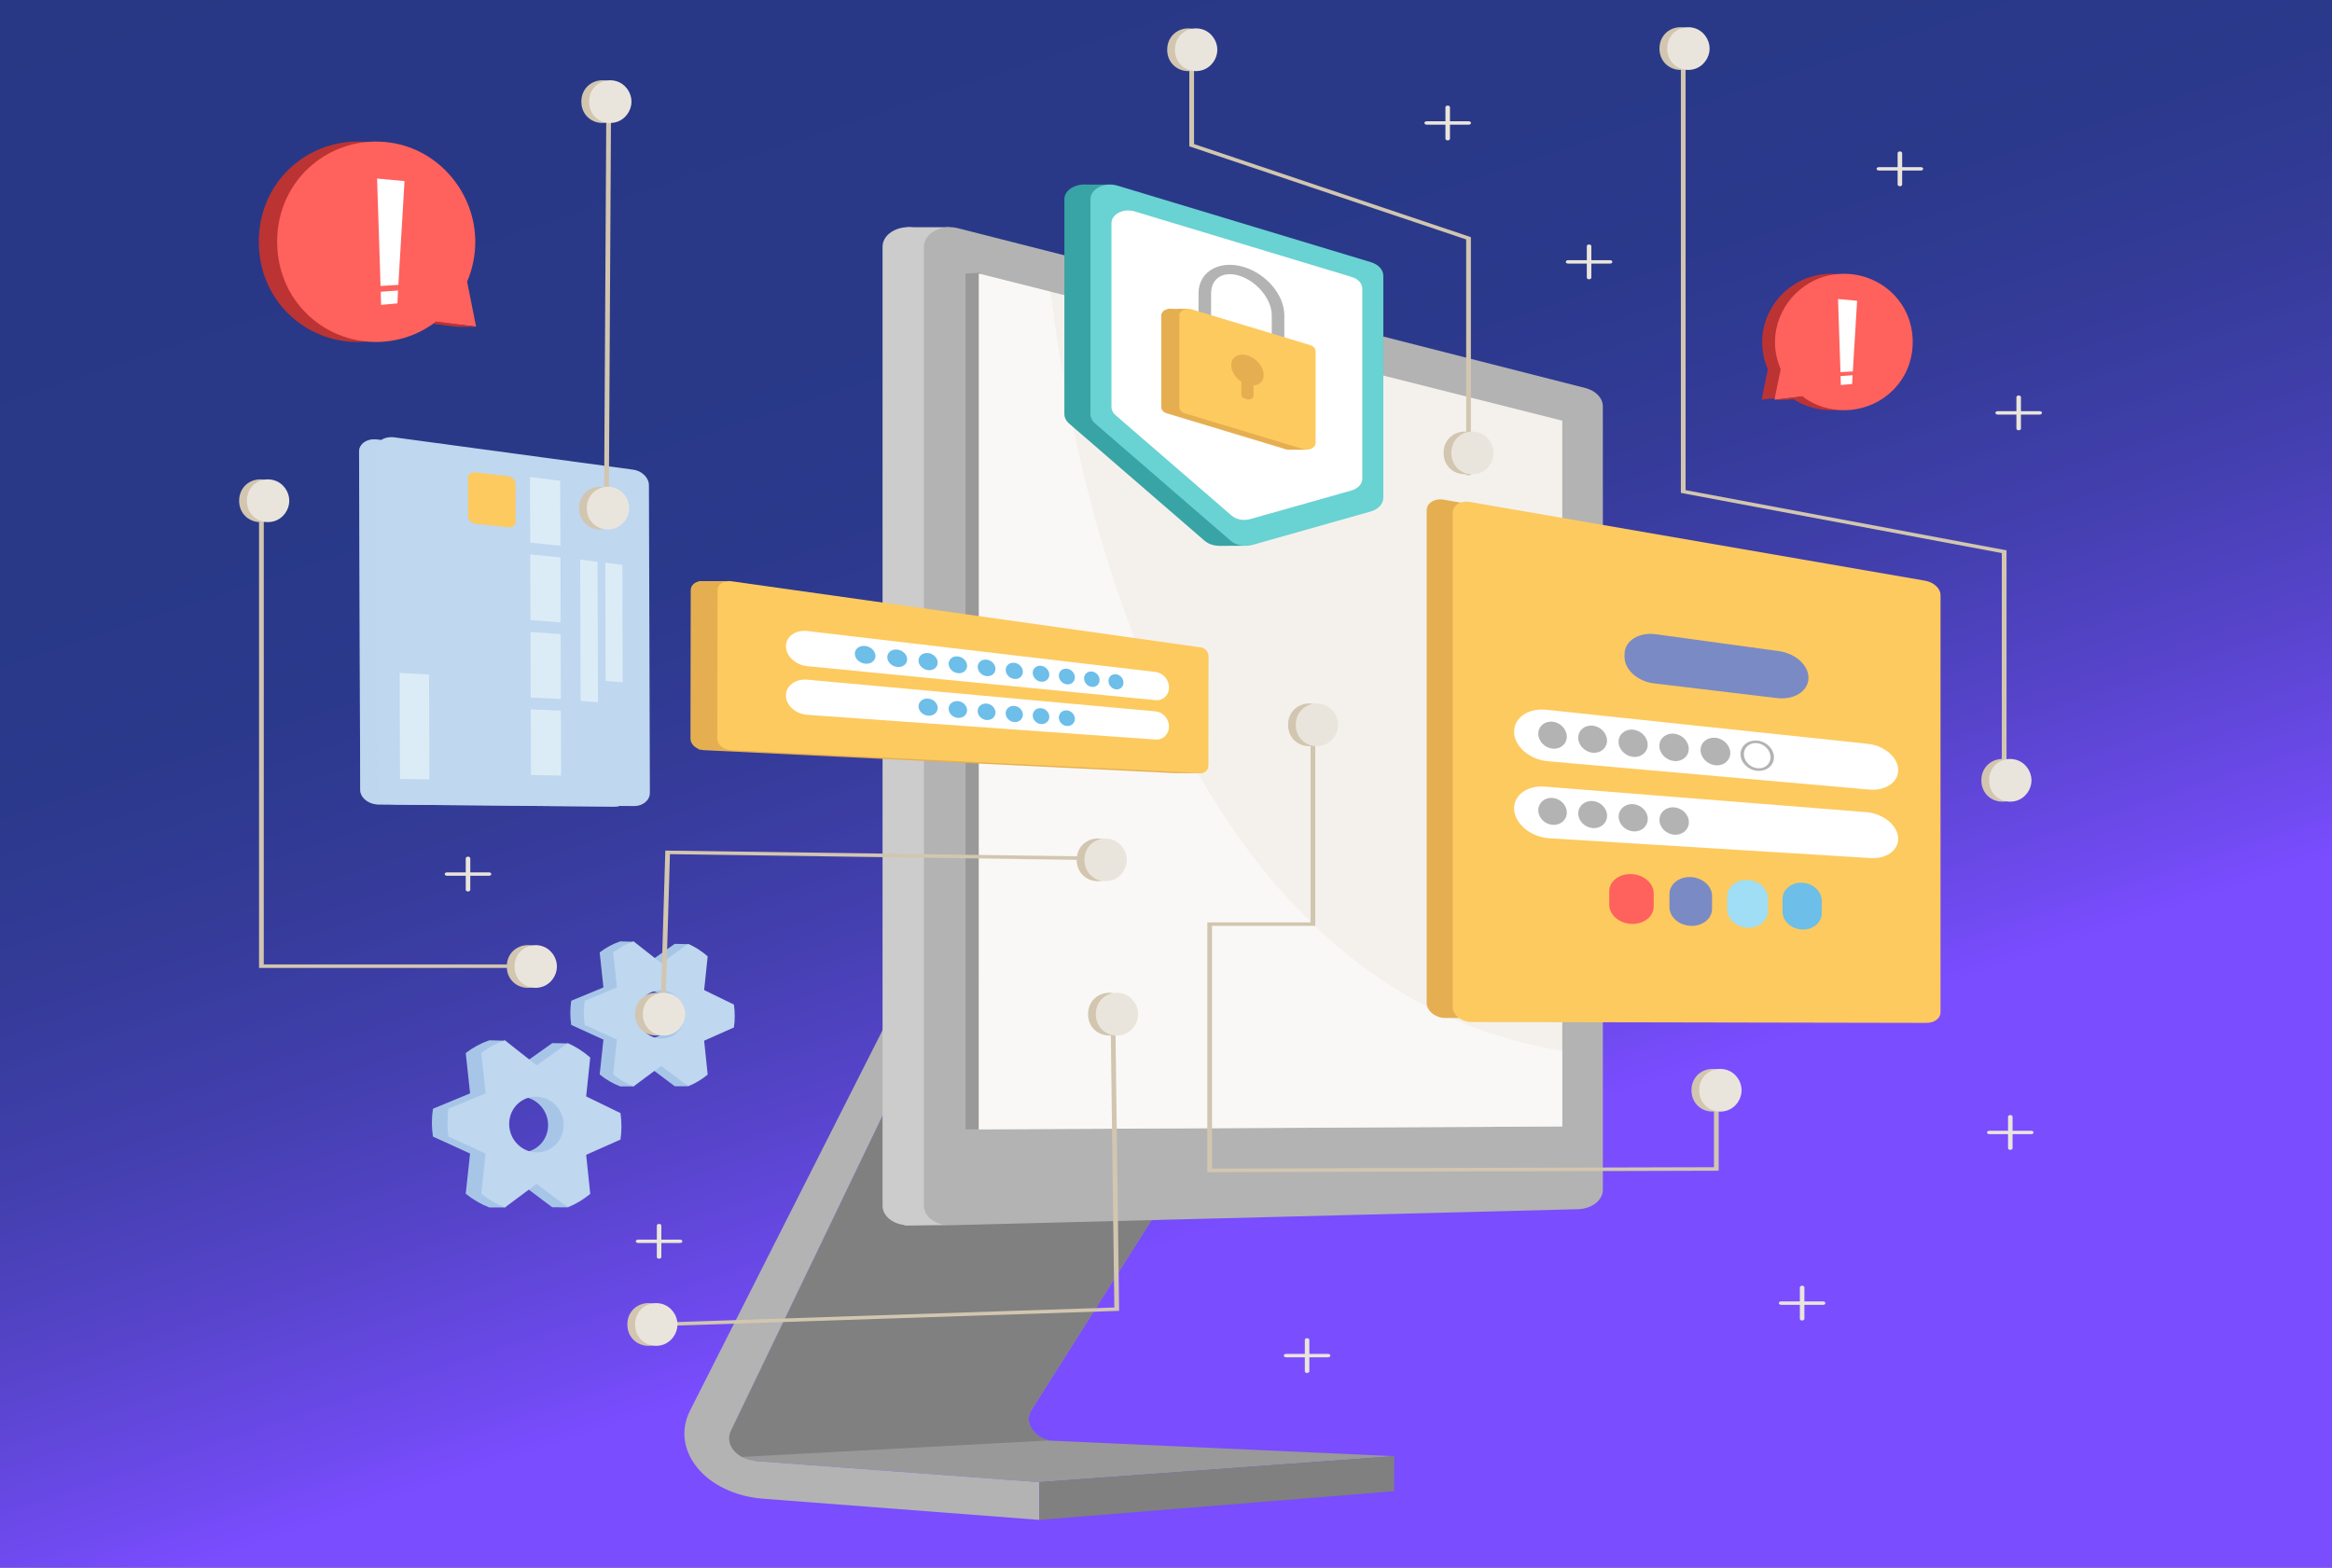 <?xml version="1.0" encoding="UTF-8"?>
<svg xmlns="http://www.w3.org/2000/svg" xmlns:xlink="http://www.w3.org/1999/xlink" viewBox="0 0 3633.78 2442.67">
  <rect x="0" y="0" width="3633.78" height="2442.67" fill="#333333" stroke="none"/>
  <defs>
    <style>
      .cls-1 {
        fill: #a7c6e7;
      }

      .cls-2 {
        fill: #fdca5f;
      }

      .cls-3 {
        fill: #69d2d2;
      }

      .cls-4 {
        fill: #f4f1ed;
      }

      .cls-5 {
        fill: #7a8ac5;
      }

      .cls-6, .cls-7 {
        fill: #bfd7ef;
      }

      .cls-8 {
        fill: #d2c6b0;
      }

      .cls-9, .cls-10 {
        fill: #fff;
      }

      .cls-11 {
        fill: #dcecf7;
      }

      .cls-10, .cls-7 {
        opacity: .5;
      }

      .cls-12 {
        fill: none;
      }

      .cls-13 {
        clip-path: url(#clippath-1);
      }

      .cls-14 {
        fill: #bc3333;
      }

      .cls-15 {
        isolation: isolate;
      }

      .cls-16 {
        fill: #eae5dc;
      }

      .cls-17 {
        fill: #6dbee9;
      }

      .cls-18 {
        fill: #e5af51;
      }

      .cls-19 {
        fill: #38a4a5;
      }

      .cls-20 {
        fill: #999;
      }

      .cls-7 {
        mix-blend-mode: multiply;
      }

      .cls-21 {
        fill: #ff615c;
      }

      .cls-22 {
        fill: #ccc;
      }

      .cls-23 {
        fill: #b3b3b3;
      }

      .cls-24 {
        fill: #9fdef4;
      }

      .cls-25 {
        fill: gray;
      }

      .cls-26 {
        fill: url(#linear-gradient);
      }

      .cls-27 {
        clip-path: url(#clippath);
      }
    </style>
    <clipPath id="clippath">
      <rect class="cls-12" y="0" width="3633.78" height="2442.67"/>
    </clipPath>
    <clipPath id="clippath-1">
      <rect class="cls-12" y="0" width="3633.78" height="2442.67"/>
    </clipPath>
    <linearGradient id="linear-gradient" x1="-29.88" y1="541.47" x2="-22.24" y2="541.47" gradientTransform="translate(-227624.15 89763.29) rotate(71.57) scale(453.7 -453.7)" gradientUnits="userSpaceOnUse">
      <stop offset="0" stop-color="#273784"/>
      <stop offset=".37" stop-color="#293988"/>
      <stop offset=".45" stop-color="#2b398c"/>
      <stop offset=".53" stop-color="#343b98"/>
      <stop offset=".61" stop-color="#423fad"/>
      <stop offset=".69" stop-color="#5644ca"/>
      <stop offset=".77" stop-color="#6f4aef"/>
      <stop offset=".8" stop-color="#7a4dff"/>
      <stop offset="1" stop-color="#7a4dff"/>
    </linearGradient>
  </defs>
  <g class="cls-15">
    <g id="Layer_2" data-name="Layer 2">
      <g id="Layer_6" data-name="Layer 6">
        <g id="Artwork_2" data-name="Artwork 2">
          <g class="cls-27">
            <g class="cls-13">
              <polygon class="cls-26" points="3270.66 -439.01 5452.29 2198.57 363.12 2881.68 -1818.52 244.09 3270.66 -439.01"/>
            </g>
          </g>
        </g>
        <g>
          <g>
            <path class="cls-6" d="M590.27,1253.59l367.2,3.43c13.27.12,23.94-9.02,23.9-20.42l-1.45-476.67c-.03-11.41-10.77-22.14-24.05-23.98l-367.5-50.94c-15.92-2.21-28.88,6.21-28.84,18.82l1.77,526.68c.04,12.6,13.06,22.93,28.97,23.08Z"/>
            <path class="cls-7" d="M590.27,1253.59l367.2,3.43c13.27.12,23.94-9.02,23.9-20.42l-1.45-476.67c-.03-11.41-10.77-22.14-24.05-23.98l-367.5-50.94c-15.92-2.21-28.88,6.21-28.84,18.82l1.77,526.68c.04,12.6,13.06,22.93,28.97,23.08Z"/>
            <path class="cls-6" d="M616.91,1253.53l371.56,2.49c13.43.09,24.22-9.13,24.19-20.6l-1.47-479.47c-.04-11.48-10.89-22.25-24.33-24.07l-371.87-50.33c-16.12-2.18-29.23,6.32-29.19,19l1.79,529.83c.04,12.67,13.22,23.03,29.32,23.14Z"/>
            <polygon class="cls-11" points="873.19 850.4 872.87 749.2 825.88 743.2 826.2 845.54 873.19 850.4"/>
            <polygon class="cls-11" points="669.13 1214.45 668.59 1051.05 622.74 1048.63 623.3 1213.73 669.13 1214.45"/>
            <polygon class="cls-11" points="931.79 1094.2 931.1 875.34 904.05 871.89 904.74 1092.19 931.79 1094.2"/>
            <polygon class="cls-11" points="970.27 1063.25 969.71 880.26 943.16 876.87 943.73 1061.05 970.27 1063.25"/>
            <polygon class="cls-11" points="873.57 969.78 873.25 868.6 826.26 863.95 826.59 966.27 873.57 969.78"/>
            <polygon class="cls-11" points="873.95 1089.15 873.63 987.98 826.65 984.67 826.98 1086.97 873.95 1089.15"/>
            <polygon class="cls-11" points="874.32 1208.49 874 1107.34 827.04 1105.36 827.36 1207.65 874.32 1208.49"/>
            <path class="cls-2" d="M803.25,753.26l.19,59.95c.02,5.36-5.28,9.14-11.85,8.43l-49.95-5.41c-6.71-.73-12.17-5.72-12.19-11.16l-.2-60.76c-.02-5.44,5.42-9.18,12.12-8.35l49.95,6.13c6.57.81,11.9,5.81,11.92,11.17Z"/>
          </g>
          <g>
            <g>
              <path class="cls-1" d="M888.69,1578.23c0,6.39.49,12.68,1.43,18.83l21.22,9.68,28.96,13.24-3.4,31.44-2.47,22.85c9.57,7.77,20.3,14.08,31.85,18.57l20.97.04,27.58-27.73,18.92,14.23,17.61,13.25,21.04.02-6.98-6.86c5.75-3.3,11.19-7.08,16.25-11.3l-2.32-22.18-3.2-30.59,27.01-12.01,19.39-8.6c.84-5.83,1.29-11.79,1.29-17.87s-.45-12.06-1.29-17.92l-19.39-9.42-27.01-13.16,3.2-30.45,2.32-22.08c-5.45-4.78-6.63-9.08-12.88-12.82l3.36-6.2-20.8-.42-17.61,12.49-24.55,17.42-19.43-15.28-2.38-17.93-21.12-.55c-11.55,3.99-22.28,9.85-31.85,17.21l2.47,22.96,3.4,31.59-28.96,12-21.22,8.77c-.93,6.12-1.43,12.38-1.43,18.77ZM1045.75,1581.59c0,20.62-16.29,37.12-36.54,36.85-20.43-.27-37.12-17.48-37.12-38.42s16.69-37.44,37.12-36.84c20.25.59,36.54,17.79,36.54,38.41Z"/>
              <path class="cls-6" d="M909.73,1578.23c0-6.39.49-12.65,1.43-18.77l21.22-8.77,28.96-12-3.4-31.59-2.47-22.96c9.57-7.36,20.3-13.21,31.85-17.21l18.12,14.25,24.81,19.51,24.55-17.42,17.61-12.49c11.09,4.91,21.29,11.52,30.32,19.44l-2.32,22.08-3.2,30.45,27.01,13.16,19.39,9.42c.84,5.86,1.29,11.85,1.29,17.92s-.45,12.04-1.29,17.87l-19.39,8.6-27.01,12.01,3.2,30.59,2.32,22.18c-9.02,7.53-19.23,13.7-30.32,18.14l-17.61-13.25-24.55-18.47-24.81,18.45-18.12,13.47c-11.55-4.49-22.28-10.8-31.85-18.57l2.47-22.85,3.4-31.44-28.96-13.24-21.22-9.68c-.93-6.16-1.43-12.45-1.43-18.83ZM993.13,1580.01c0,20.95,16.69,38.15,37.12,38.42,20.25.27,36.54-16.23,36.54-36.85s-16.29-37.82-36.54-38.41c-20.43-.6-37.12,15.89-37.12,36.84Z"/>
            </g>
            <g>
              <path class="cls-1" d="M672.98,1749.36c0,7.36.57,14.62,1.64,21.71l24.47,11.16,33.39,15.27-3.92,36.26-2.85,26.35c11.03,8.95,23.41,16.23,36.73,21.41l24.18.05,31.8-31.98,21.82,16.41,20.3,15.27,24.26.02-8.04-7.91c6.63-3.81,12.91-8.16,18.74-13.03l-2.68-25.57-3.69-35.27,31.14-13.85,22.36-9.91c.97-6.72,1.49-13.6,1.49-20.6s-.51-13.9-1.49-20.66l-22.36-10.87-31.14-15.18,3.69-35.11,2.68-25.46c-6.29-5.51-7.64-10.47-14.85-14.78l3.87-7.15-23.98-.48-20.3,14.41-28.3,20.08-22.4-17.61-2.74-20.67-24.35-.63c-13.32,4.61-25.69,11.36-36.73,19.84l2.85,26.47,3.92,36.42-33.39,13.84-24.47,10.11c-1.08,7.05-1.64,14.28-1.64,21.64ZM854.07,1753.22c0,23.78-18.78,42.8-42.14,42.49-23.55-.31-42.8-20.15-42.8-44.3s19.25-43.17,42.8-42.48c23.35.69,42.14,20.51,42.14,44.29Z"/>
              <path class="cls-6" d="M697.24,1749.36c0-7.36.57-14.59,1.64-21.64l24.47-10.11,33.39-13.84-3.92-36.42-2.85-26.47c11.03-8.48,23.41-15.23,36.73-19.84l20.89,16.43,28.6,22.49,28.3-20.08,20.3-14.41c12.79,5.67,24.55,13.29,34.96,22.42l-2.68,25.46-3.69,35.11,31.14,15.18,22.36,10.87c.97,6.76,1.49,13.66,1.49,20.66s-.51,13.88-1.49,20.6l-22.36,9.91-31.14,13.85,3.69,35.27,2.68,25.57c-10.41,8.68-22.17,15.8-34.96,20.92l-20.3-15.27-28.3-21.29-28.6,21.27-20.89,15.54c-13.32-5.17-25.69-12.45-36.73-21.41l2.85-26.35,3.92-36.26-33.39-15.27-24.47-11.16c-1.08-7.1-1.64-14.35-1.64-21.71ZM793.4,1751.41c0,24.15,19.25,43.99,42.8,44.3,23.35.31,42.14-18.71,42.14-42.49s-18.78-43.6-42.14-44.29c-23.56-.69-42.8,18.32-42.8,42.48Z"/>
            </g>
          </g>
          <g>
            <g>
              <path class="cls-20" d="M1118.24,2272.26l501.35,37.33,47.12-3.45,391.83-28.67,114.02-8.35-538.03-24.32-2.05-.09.26-.42c-22.92-6.94-35.75-26.58-26.84-45.08l290.83-459.9,1.04-1.64-68.77-20.04-380.07-110.86-8.4-2.24-4.72,9.8-317.59,657.95Z"/>
              <path class="cls-25" d="M1118.24,2272.26l429.47-23.02,84.78-4.55.26-.42c-22.92-6.94-35.75-26.58-26.84-45.08l290.83-459.9-68.6-20.3-379.19-112.23-13.11,7.56-317.59,657.95Z"/>
              <path class="cls-23" d="M1440.2,1603.73v-126.81l-364.85,720.88c-31.71,62.65,24.6,130.75,113.76,137.58l430.49,32.98v-58.77l-440.49-32.79c-30.91-2.3-50.67-25.71-40.16-47.55l301.24-625.52Z"/>
              <polygon class="cls-25" points="1619.6 2309.59 1619.6 2368.36 2172.17 2323.69 2172.57 2269.11 1619.6 2309.59"/>
            </g>
            <g>
              <path class="cls-22" d="M2394.34,1884.24l-977.65,24.99c-22.67.58-41.47-13.14-41.47-30.27V384.29c0-20.72,26.93-35.32,52.93-28.7l977.65,249.04c16.31,4.15,27.29,15.7,27.29,28.7v1220.63c0,16.33-17.14,29.72-38.75,30.27Z"/>
              <polygon class="cls-22" points="1479.89 354.06 1413.14 354.06 1409.52 1909.59 1475.49 1909.01 1479.89 354.06"/>
              <path class="cls-23" d="M2458.85,1884.24l-977.65,24.99c-22.67.58-41.47-13.14-41.47-30.27V384.29c0-20.72,26.93-35.32,52.93-28.7l977.65,249.04c16.31,4.15,27.29,15.7,27.29,28.7v1220.63c0,16.33-17.14,29.72-38.75,30.27Z"/>
              <polygon class="cls-20" points="1524.85 1759.79 1504.48 1759.87 1504.48 426.37 1527.46 424.9 1524.85 1759.79"/>
              <polygon class="cls-4" points="1525.33 426.38 1525.33 1759.87 2434.37 1755.31 2434.37 655.53 1637.21 454.58 1525.33 426.38"/>
              <path class="cls-10" d="M1525.33,426.38v1333.5l909.04-4.56v-117.78c-630.17-101.96-770.65-954.08-797.16-1182.95l-111.88-28.2Z"/>
            </g>
          </g>
          <g>
            <path class="cls-14" d="M713.23,508.91l-13.98-70.03c8.18-19.03,12.73-40.07,12.73-62.14,0-74.59-54.79-143.12-132.13-154.51-90.7-13.36-176.61,54.81-176.61,154.51s85.91,167.87,176.61,154.51c27-3.98,51.07-14.78,70.88-29.96l62.5,7.61Z"/>
            <g>
              <path class="cls-21" d="M741.84,508.91l-13.98-70.03c8.18-19.03,12.73-40.07,12.73-62.14,0-74.59-54.79-143.12-132.13-154.51-90.7-13.36-176.61,54.81-176.61,154.51s85.91,167.87,176.61,154.51c27-3.98,51.07-14.78,70.88-29.96l62.5,7.61Z"/>
              <g>
                <polygon class="cls-9" points="620.74 443.89 593 445.68 587.57 278.23 630.34 282.17 620.74 443.89"/>
                <polygon class="cls-9" points="619.25 472.73 593.85 475.08 593.29 454.63 620.22 452.66 619.25 472.73"/>
              </g>
            </g>
            <polygon class="cls-14" points="742.59 509.33 713.98 509.33 675.19 504.51 679.02 500.99 742.59 509.33"/>
          </g>
          <g>
            <path class="cls-14" d="M2744.95,622.86l9.72-47.65c-5.68-12.95-8.85-27.27-8.85-42.29,0-50.76,38.09-97.4,91.85-105.15,63.05-9.09,122.77,37.3,122.77,105.15s-59.72,114.24-122.77,105.15c-18.77-2.71-35.5-10.06-49.27-20.39l-43.45,5.18Z"/>
            <path class="cls-21" d="M2764.97,622.86l9.72-47.65c-5.68-12.95-8.85-27.27-8.85-42.29,0-50.76,38.09-97.4,91.85-105.15,63.05-9.09,122.77,37.3,122.77,105.15s-59.72,114.24-122.77,105.15c-18.77-2.71-35.5-10.06-49.27-20.39l-43.45,5.18Z"/>
            <g>
              <polygon class="cls-9" points="2887.13 578.73 2867.84 579.95 2864.07 466 2893.8 468.68 2887.13 578.73"/>
              <polygon class="cls-9" points="2886.09 598.36 2868.44 599.95 2868.04 586.04 2886.76 584.7 2886.09 598.36"/>
            </g>
            <polygon class="cls-14" points="2764.45 623.15 2784.34 623.15 2811.31 619.87 2808.64 617.48 2764.45 623.15"/>
          </g>
          <g>
            <path class="cls-19" d="M1665.98,660.06l211.04,182.59c8.41,7.27,22,9.85,34.03,6.45l184.06-52.05c11.91-3.37,19.79-11.89,19.79-21.41v-345.82c0-9.33-7.58-17.73-19.16-21.23l-395.09-119.33c-20.14-6.08-42.12,4.99-42.12,21.23v334.61c0,5.5,2.64,10.81,7.45,14.97Z"/>
            <polygon class="cls-19" points="1728.63 287.59 1687.41 287.59 1675.63 652.46 1900.68 850.6 1939.11 850.44 1699.36 654.2 1728.63 287.59"/>
            <path class="cls-3" d="M1706.62,660.06l211.04,182.59c8.41,7.27,22,9.85,34.03,6.45l184.06-52.05c11.91-3.37,19.79-11.89,19.79-21.41v-345.82c0-9.33-7.58-17.73-19.16-21.23l-395.1-119.33c-20.14-6.08-42.12,4.99-42.12,21.23v334.61c0,5.5,2.64,10.81,7.45,14.97Z"/>
            <path class="cls-9" d="M1738.3,647l180.75,156.38c7.2,6.23,18.84,8.44,29.14,5.52l157.64-44.58c10.2-2.89,16.95-10.19,16.95-18.34v-296.19c0-7.99-6.49-15.19-16.41-18.18l-338.39-102.2c-17.25-5.21-36.07,4.28-36.07,18.18v286.58c0,4.71,2.27,9.26,6.38,12.82Z"/>
            <g>
              <polygon class="cls-18" points="1851.04 481.11 1819.76 481.39 1832.18 636.39 2006.57 700.76 2036.73 700.76 1851.04 481.11"/>
              <path class="cls-18" d="M1818.14,644.07l184.74,55.8c9.07,2.74,18.97-2.25,18.97-9.56v-143.02c0-4.2-3.41-7.98-8.63-9.56l-184.74-55.8c-9.07-2.74-18.97,2.25-18.97,9.56v143.02c0,4.2,3.41,7.98,8.63,9.56Z"/>
              <path class="cls-23" d="M2001.26,593.34l-133.67-40.37v-96.11c0-17.03,8.49-31.07,23.3-38.53,13.25-6.68,30.02-7.5,47.21-2.31,35.42,10.7,63.17,43.77,63.17,75.3v102.03ZM1887.17,543.09l94.51,28.54v-80.33c0-25.13-23.32-53.4-50.92-61.73-11.12-3.36-21.12-3.06-28.92.87-9.32,4.7-14.66,14.32-14.66,26.4v86.24Z"/>
              <path class="cls-2" d="M1846.32,644.07l184.74,55.8c9.07,2.74,18.97-2.25,18.97-9.56v-143.02c0-4.2-3.41-7.98-8.63-9.56l-184.74-55.8c-9.07-2.74-18.97,2.25-18.97,9.56v143.02c0,4.2,3.41,7.98,8.63,9.56Z"/>
              <path class="cls-18" d="M1918.51,569c0-12.59,11.35-19.37,25.35-15.14,14,4.23,25.35,17.86,25.35,30.45,0,9.56-6.56,15.76-15.85,16.34v16.21c0,3.95-5.34,6.64-10.24,5.16l-4.12-1.24c-2.81-.85-4.66-2.89-4.66-5.16v-20.71c-9.29-6.19-15.85-16.34-15.85-25.91Z"/>
            </g>
          </g>
          <g>
            <path class="cls-18" d="M1075.91,1150.92l.4-231.22c.01-6.89,5.21-12.08,12.62-13.71v-.46h3.23c1.22-.09,2.47-.1,3.76,0h35.07l.14,4.89,698.64,98.46c6.46.91,11.66,7.23,11.65,14.13l32.72,181.63c-33.89,0-38.16.38-44.62.06l-732.26-35.73c-1.81-.09-3.57-.38-5.25-.8h-3.07v-.95c-7.65-2.96-13.03-9.26-13.02-16.29Z"/>
            <path class="cls-2" d="M1871.29,1204.69l-732.26-35.73c-11.76-.57-21.36-8.66-21.34-18.05l.4-231.22c.02-9.39,9.63-15.65,21.39-13.99l732.06,103.17c6.46.91,11.66,7.23,11.65,14.13l-.21,169.77c0,6.89-5.22,12.23-11.68,11.91Z"/>
            <g>
              <path class="cls-9" d="M1258.06,1038.08l542.54,52.94c11.65,1.14,21-7.69,21-19.7h0c0-12.01-9.35-22.84-21-24.21l-542.54-63.79c-18.33-2.16-33.37,8.48-33.37,23.79h0c0,15.3,15.04,29.18,33.37,30.97Z"/>
              <g>
                <path class="cls-17" d="M1750.64,1063.69c0-6.47-5.19-12.3-11.63-13.03-6.47-.73-11.75,3.97-11.75,10.51s5.28,12.38,11.75,13.04c6.44.66,11.63-4.05,11.63-10.52Z"/>
                <path class="cls-17" d="M1713.4,1059.68c0-6.58-5.37-12.51-12.02-13.26-6.69-.75-12.15,4.02-12.15,10.67s5.45,12.59,12.15,13.28c6.65.68,12.02-4.1,12.02-10.68Z"/>
                <path class="cls-17" d="M1674.9,1055.54c0-6.69-5.55-12.74-12.43-13.51-6.92-.78-12.56,4.06-12.56,10.82s5.64,12.82,12.56,13.53c6.88.7,12.43-4.15,12.43-10.84Z"/>
                <path class="cls-17" d="M1635.07,1051.26c0-6.8-5.74-12.97-12.86-13.77-7.16-.81-13,4.11-13,10.99s5.84,13.05,13,13.78c7.12.73,12.86-4.2,12.86-11Z"/>
                <path class="cls-17" d="M1593.86,1046.82c0-6.92-5.94-13.2-13.31-14.03-7.42-.84-13.46,4.16-13.46,11.15s6.05,13.29,13.46,14.05c7.37.75,13.31-4.25,13.31-11.17Z"/>
                <path class="cls-17" d="M1551.18,1042.23c0-7.04-6.16-13.45-13.79-14.31-7.68-.87-13.95,4.2-13.95,11.33s6.27,13.54,13.95,14.33c7.64.78,13.79-4.3,13.79-11.34Z"/>
                <path class="cls-17" d="M1506.97,1037.47c0-7.17-6.38-13.71-14.3-14.6-7.97-.9-14.46,4.25-14.46,11.5s6.5,13.8,14.46,14.62c7.92.81,14.3-4.35,14.3-11.52Z"/>
                <path class="cls-17" d="M1461.12,1032.54c0-7.3-6.62-13.97-14.83-14.9-8.27-.93-15.01,4.3-15.01,11.69s6.74,14.07,15.01,14.92c8.21.84,14.83-4.4,14.83-11.71Z"/>
                <path class="cls-17" d="M1413.55,1027.42c0-7.44-6.87-14.25-15.39-15.21-8.58-.97-15.58,4.35-15.58,11.88s7,14.35,15.58,15.23c8.53.87,15.39-4.46,15.39-11.9Z"/>
                <path class="cls-17" d="M1364.16,1022.11c0-7.58-7.14-14.54-15.99-15.53-8.91-1.01-16.19,4.4-16.19,12.07s7.27,14.64,16.19,15.56c8.86.91,15.99-4.51,15.99-12.09Z"/>
              </g>
              <path class="cls-9" d="M1257.93,1113.86l542.59,38.54c11.65.83,21.01-8.24,21.03-20.25h0c.02-12.01-9.32-22.59-20.97-23.65l-542.56-49.38c-18.33-1.67-33.39,9.37-33.42,24.67h0c-.03,15.3,15,28.78,33.33,30.08Z"/>
              <g>
                <path class="cls-17" d="M1674.9,1120.13c0-6.69-5.55-12.58-12.43-13.17-6.92-.59-12.56,4.41-12.56,11.17s5.64,12.66,12.56,13.18c6.88.51,12.43-4.5,12.43-11.18Z"/>
                <path class="cls-17" d="M1635.07,1116.95c0-6.8-5.74-12.81-12.86-13.41-7.16-.61-13,4.47-13,11.35s5.84,12.89,13,13.42c7.12.53,12.86-4.56,12.86-11.36Z"/>
                <path class="cls-17" d="M1593.86,1113.66c0-6.92-5.94-13.04-13.31-13.66-7.42-.63-13.46,4.53-13.46,11.53s6.05,13.12,13.46,13.68c7.37.55,13.31-4.62,13.31-11.54Z"/>
                <path class="cls-17" d="M1551.18,1110.26c0-7.04-6.16-13.28-13.79-13.93-7.68-.65-13.95,4.59-13.95,11.71s6.27,13.37,13.95,13.94c7.64.57,13.79-4.68,13.79-11.73Z"/>
                <path class="cls-17" d="M1506.97,1106.73c0-7.17-6.38-13.53-14.3-14.2-7.97-.68-14.46,4.65-14.46,11.91s6.5,13.62,14.46,14.21c7.92.59,14.3-4.75,14.3-11.92Z"/>
                <path class="cls-17" d="M1461.12,1103.08c0-7.3-6.62-13.79-14.83-14.49-8.27-.7-15.01,4.72-15.01,12.11s6.74,13.88,15.01,14.5c8.21.61,14.83-4.82,14.83-12.12Z"/>
              </g>
            </g>
          </g>
          <polygon class="cls-8" points="1036.64 1576.24 1029.27 1576.11 1036.73 1325.42 1700.77 1334.66 1700.64 1340.17 1043.93 1331.03 1036.64 1576.24"/>
          <g>
            <polygon class="cls-8" points="3126.63 1213.23 3119.25 1213.23 3119.25 861.86 2619.16 768.06 2619.16 73.49 2626.54 73.49 2626.54 763.77 3126.63 857.56 3126.63 1213.23"/>
            <g>
              <path class="cls-8" d="M2651.89,75.66c0,13.79-9.25,27.67-23.83,31.93-19.89,5.81-42.25-7.48-42.25-31.93s22.36-37.74,42.25-31.93c14.58,4.26,23.83,18.14,23.83,31.93Z"/>
              <path class="cls-16" d="M2663.96,75.66c0,13.79-9.25,27.67-23.83,31.93-19.89,5.81-42.25-7.48-42.25-31.93s22.36-37.74,42.25-31.93c14.58,4.26,23.83,18.14,23.83,31.93Z"/>
            </g>
            <g>
              <path class="cls-8" d="M3153.47,1215.95c0,13.79-9.25,27.67-23.83,31.93-19.89,5.81-42.25-7.48-42.25-31.93s22.36-37.74,42.25-31.93c14.58,4.26,23.83,18.14,23.83,31.93Z"/>
              <path class="cls-16" d="M3165.54,1215.95c0,13.79-9.25,27.67-23.83,31.93-19.89,5.81-42.25-7.48-42.25-31.93s22.36-37.74,42.25-31.93c14.58,4.26,23.83,18.14,23.83,31.93Z"/>
            </g>
          </g>
          <g>
            <polygon class="cls-8" points="824.43 1508.31 403.65 1508.31 403.65 784.02 411.02 784.02 411.02 1502.8 824.43 1502.8 824.43 1508.31"/>
            <g>
              <path class="cls-8" d="M438.69,780.28c0,13.79-9.25,27.67-23.83,31.93-19.89,5.81-42.25-7.48-42.25-31.93s22.36-37.74,42.25-31.93c14.58,4.26,23.83,18.14,23.83,31.93Z"/>
              <path class="cls-16" d="M450.77,780.28c0,13.79-9.25,27.67-23.83,31.93-19.89,5.81-42.25-7.48-42.25-31.93s22.36-37.74,42.25-31.93c14.58,4.26,23.83,18.14,23.83,31.93Z"/>
            </g>
            <g>
              <path class="cls-8" d="M855.74,1506.02c0,13.79-9.25,27.67-23.83,31.93-19.89,5.81-42.25-7.48-42.25-31.93s22.36-37.74,42.25-31.93c14.58,4.26,23.83,18.14,23.83,31.93Z"/>
              <path class="cls-16" d="M867.82,1506.02c0,13.79-9.25,27.67-23.83,31.93-19.89,5.81-42.25-7.48-42.25-31.93s22.36-37.74,42.25-31.93c14.58,4.26,23.83,18.14,23.83,31.93Z"/>
            </g>
          </g>
          <g>
            <polygon class="cls-8" points="948.62 789.6 941.25 789.57 944.8 167.16 952.17 167.19 948.62 789.6"/>
            <g>
              <path class="cls-8" d="M971.94,158.35c0,13.79-9.25,27.67-23.83,31.93-19.89,5.81-42.25-7.48-42.25-31.93s22.36-37.74,42.25-31.93c14.58,4.26,23.83,18.14,23.83,31.93Z"/>
              <path class="cls-16" d="M984.01,158.35c0,13.79-9.25,27.67-23.83,31.93-19.89,5.81-42.25-7.48-42.25-31.93s22.36-37.74,42.25-31.93c14.58,4.26,23.83,18.14,23.83,31.93Z"/>
            </g>
            <g>
              <path class="cls-8" d="M968.39,791.81c0,13.79-9.25,27.67-23.83,31.93-19.89,5.81-42.25-7.48-42.25-31.93s22.36-37.74,42.25-31.93c14.58,4.26,23.83,18.14,23.83,31.93Z"/>
              <path class="cls-16" d="M980.46,791.81c0,13.79-9.25,27.67-23.83,31.93-19.89,5.81-42.25-7.48-42.25-31.93s22.36-37.74,42.25-31.93c14.58,4.26,23.83,18.14,23.83,31.93Z"/>
            </g>
          </g>
          <g>
            <path class="cls-8" d="M1743.81,1339.87c0,13.79-9.25,27.67-23.83,31.93-19.89,5.81-42.25-7.48-42.25-31.93s22.36-37.74,42.25-31.93c14.58,4.26,23.83,18.14,23.83,31.93Z"/>
            <path class="cls-16" d="M1755.89,1339.87c0,13.79-9.25,27.67-23.83,31.93-19.89,5.81-42.25-7.48-42.25-31.93s22.36-37.74,42.25-31.93c14.58,4.26,23.83,18.14,23.83,31.93Z"/>
          </g>
          <g>
            <path class="cls-8" d="M1055.68,1580.3c0,13.79-9.25,27.67-23.83,31.93-19.89,5.81-42.25-7.48-42.25-31.93s22.36-37.74,42.25-31.93c14.58,4.26,23.83,18.14,23.83,31.93Z"/>
            <path class="cls-16" d="M1067.76,1580.3c0,13.79-9.25,27.67-23.83,31.93-19.89,5.81-42.25-7.48-42.25-31.93s22.36-37.74,42.25-31.93c14.58,4.26,23.83,18.14,23.83,31.93Z"/>
          </g>
          <g>
            <polygon class="cls-8" points="2291.99 740.5 2284.62 740.5 2284.62 373.12 1853.22 228.03 1853.22 75.66 1860.59 75.66 1860.59 224.46 2291.99 369.56 2291.99 740.5"/>
            <g>
              <path class="cls-8" d="M1884.82,77.5c0,13.79-9.25,27.67-23.83,31.93-19.89,5.81-42.25-7.48-42.25-31.93s22.36-37.74,42.25-31.93c14.58,4.26,23.83,18.14,23.83,31.93Z"/>
              <path class="cls-16" d="M1896.9,77.5c0,13.79-9.25,27.67-23.83,31.93-19.89,5.81-42.25-7.48-42.25-31.93s22.36-37.74,42.25-31.93c14.58,4.26,23.83,18.14,23.83,31.93Z"/>
            </g>
            <g>
              <path class="cls-8" d="M2315.46,705.76c0,13.79-9.25,27.67-23.83,31.93-19.89,5.81-42.25-7.48-42.25-31.93s22.36-37.74,42.25-31.93c14.58,4.26,23.83,18.14,23.83,31.93Z"/>
              <path class="cls-16" d="M2327.54,705.76c0,13.79-9.25,27.67-23.83,31.93-19.89,5.81-42.25-7.48-42.25-31.93s22.36-37.74,42.25-31.93c14.58,4.26,23.83,18.14,23.83,31.93Z"/>
            </g>
          </g>
          <g>
            <polygon class="cls-8" points="1881.24 1826.5 1881.24 1437.29 2042.1 1437.29 2042.1 1132.83 2049.48 1132.83 2049.48 1442.8 1888.61 1442.8 1888.61 1820.97 2670.73 1818.8 2670.73 1692.22 2678.1 1692.22 2678.1 1824.29 1881.24 1826.5"/>
            <g>
              <path class="cls-8" d="M2073.14,1129.49c0,13.79-9.25,27.67-23.83,31.93-19.89,5.81-42.25-7.48-42.25-31.93s22.36-37.74,42.25-31.93c14.58,4.26,23.83,18.14,23.83,31.93Z"/>
              <path class="cls-16" d="M2085.22,1129.49c0,13.79-9.25,27.67-23.83,31.93-19.89,5.81-42.25-7.48-42.25-31.93s22.36-37.74,42.25-31.93c14.58,4.26,23.83,18.14,23.83,31.93Z"/>
            </g>
            <g>
              <path class="cls-8" d="M2701.73,1698.9c0,13.79-9.25,27.67-23.83,31.93-19.89,5.81-42.25-7.48-42.25-31.93s22.36-37.74,42.25-31.93c14.58,4.26,23.83,18.14,23.83,31.93Z"/>
              <path class="cls-16" d="M2713.81,1698.9c0,13.79-9.25,27.67-23.83,31.93-19.89,5.81-42.25-7.48-42.25-31.93s22.36-37.74,42.25-31.93c14.58,4.26,23.83,18.14,23.83,31.93Z"/>
            </g>
          </g>
          <g>
            <g>
              <path class="cls-16" d="M2288.62,194.28h-65.54c-1.95,0-3.54-1.18-3.54-2.64s1.58-2.64,3.54-2.64h65.54c1.95,0,3.54,1.18,3.54,2.64s-1.58,2.64-3.54,2.64Z"/>
              <path class="cls-16" d="M2255.85,218.76c-1.95,0-3.54-1.18-3.54-2.64v-48.98c0-1.46,1.58-2.64,3.54-2.64s3.54,1.18,3.54,2.64v48.98c0,1.46-1.58,2.64-3.54,2.64Z"/>
            </g>
            <g>
              <path class="cls-16" d="M3178.33,646h-65.54c-1.95,0-3.54-1.18-3.54-2.64s1.58-2.64,3.54-2.64h65.54c1.95,0,3.54,1.18,3.54,2.64s-1.58,2.64-3.54,2.64Z"/>
              <path class="cls-16" d="M3145.56,670.49c-1.95,0-3.54-1.18-3.54-2.64v-48.98c0-1.46,1.58-2.64,3.54-2.64s3.54,1.18,3.54,2.64v48.98c0,1.46-1.58,2.64-3.54,2.64Z"/>
            </g>
            <g>
              <path class="cls-16" d="M2508.91,410.73h-65.54c-1.95,0-3.54-1.18-3.54-2.64s1.58-2.64,3.54-2.64h65.54c1.95,0,3.54,1.18,3.54,2.64s-1.58,2.64-3.54,2.64Z"/>
              <path class="cls-16" d="M2476.14,435.21c-1.95,0-3.54-1.18-3.54-2.64v-48.98c0-1.46,1.58-2.64,3.54-2.64s3.54,1.18,3.54,2.64v48.98c0,1.46-1.58,2.64-3.54,2.64Z"/>
            </g>
            <g>
              <path class="cls-16" d="M2840.88,2033.23h-65.54c-1.95,0-3.54-1.18-3.54-2.64s1.58-2.64,3.54-2.64h65.54c1.95,0,3.54,1.18,3.54,2.64s-1.58,2.64-3.54,2.64Z"/>
              <path class="cls-16" d="M2808.11,2057.72c-1.95,0-3.54-1.18-3.54-2.64v-48.98c0-1.46,1.58-2.64,3.54-2.64s3.54,1.18,3.54,2.64v48.98c0,1.46-1.58,2.64-3.54,2.64Z"/>
            </g>
            <g>
              <path class="cls-16" d="M3165.27,1767.31h-65.54c-1.95,0-3.54-1.18-3.54-2.64s1.58-2.64,3.54-2.64h65.54c1.95,0,3.54,1.18,3.54,2.64s-1.58,2.64-3.54,2.64Z"/>
              <path class="cls-16" d="M3132.5,1791.8c-1.95,0-3.54-1.18-3.54-2.64v-48.98c0-1.46,1.58-2.64,3.54-2.64s3.54,1.18,3.54,2.64v48.98c0,1.46-1.58,2.64-3.54,2.64Z"/>
            </g>
            <g>
              <path class="cls-16" d="M1059.77,1936.91h-65.54c-1.95,0-3.54-1.18-3.54-2.64s1.58-2.64,3.54-2.64h65.54c1.95,0,3.54,1.18,3.54,2.64s-1.58,2.64-3.54,2.64Z"/>
              <path class="cls-16" d="M1027,1961.4c-1.95,0-3.54-1.18-3.54-2.64v-48.98c0-1.46,1.58-2.64,3.54-2.64s3.54,1.18,3.54,2.64v48.98c0,1.46-1.58,2.64-3.54,2.64Z"/>
            </g>
            <g>
              <path class="cls-16" d="M762.03,1364.66h-65.54c-1.95,0-3.54-1.18-3.54-2.64s1.58-2.64,3.54-2.64h65.54c1.95,0,3.54,1.18,3.54,2.64s-1.58,2.64-3.54,2.64Z"/>
              <path class="cls-16" d="M729.26,1389.15c-1.95,0-3.54-1.18-3.54-2.64v-48.98c0-1.46,1.58-2.64,3.54-2.64s3.54,1.18,3.54,2.64v48.98c0,1.46-1.58,2.64-3.54,2.64Z"/>
            </g>
            <g>
              <path class="cls-16" d="M2993.22,265.72h-65.54c-1.95,0-3.54-1.18-3.54-2.64s1.58-2.64,3.54-2.64h65.54c1.95,0,3.54,1.18,3.54,2.64s-1.58,2.64-3.54,2.64Z"/>
              <path class="cls-16" d="M2960.45,290.21c-1.95,0-3.54-1.18-3.54-2.64v-48.98c0-1.46,1.58-2.64,3.54-2.64s3.54,1.18,3.54,2.64v48.98c0,1.46-1.58,2.64-3.54,2.64Z"/>
            </g>
            <g>
              <path class="cls-16" d="M2069.5,2115.01h-65.54c-1.95,0-3.54-1.18-3.54-2.64s1.58-2.64,3.54-2.64h65.54c1.95,0,3.54,1.18,3.54,2.64s-1.58,2.64-3.54,2.64Z"/>
              <path class="cls-16" d="M2036.73,2139.5c-1.95,0-3.54-1.18-3.54-2.64v-48.98c0-1.46,1.58-2.64,3.54-2.64s3.54,1.18,3.54,2.64v48.98c0,1.46-1.58,2.64-3.54,2.64Z"/>
            </g>
          </g>
          <g>
            <path class="cls-18" d="M2223.08,795.2v767.97c0,11.95,13.66,23.05,28.41,23.07l704.48.96c12.66.02,21.82-6.98,21.82-16.67v-647.57c0-10.33-10.36-19.95-24.01-22.31l-704.24-122.06c-14.14-2.45-26.46,5.29-26.46,16.61Z"/>
            <path class="cls-2" d="M2263.7,798.79v770.61c0,11.99,13.75,23.14,28.61,23.17l709.49,1.34c12.75.02,21.98-6.99,21.98-16.72v-649.94c0-10.36-10.44-20.02-24.19-22.4l-709.25-122.72c-14.24-2.46-26.65,5.3-26.65,16.66Z"/>
            <g>
              <path class="cls-5" d="M2768.93,1087.8l-191.67-22.91c-25.48-3.05-45.86-21.3-45.86-41.01v-4.52c0-20.57,22.12-34.72,48.7-31.08l191.76,26.32c25.8,3.54,46.19,21.87,46.19,41.6h0c0,20.6-22.16,34.82-49.12,31.6Z"/>
              <g>
                <path class="cls-21" d="M2542.48,1439.69h0c-19.21-.63-34.9-13.98-34.9-29.82v-20.9c0-15.83,15.69-27.87,34.9-26.9h0c19.04.96,34.35,14.37,34.35,29.96v20.57c0,15.58-15.31,27.71-34.35,27.08Z"/>
                <path class="cls-5" d="M2634.84,1442.73h0c-18.4-.61-33.44-13.66-33.44-29.16v-20.46c0-15.5,15.03-27.3,33.44-26.36h0c18.25.92,32.92,14.04,32.92,29.29v20.14c0,15.26-14.68,27.14-32.92,26.54Z"/>
                <path class="cls-24" d="M2723.38,1445.65h0c-17.65-.58-32.06-13.36-32.06-28.53v-20.03c0-15.17,14.42-26.74,32.06-25.85h0c17.5.89,31.58,13.72,31.58,28.66v19.73c0,14.94-14.08,26.6-31.58,26.02Z"/>
                <path class="cls-17" d="M2808.34,1448.44h0c-16.94-.56-30.77-13.06-30.77-27.93v-19.62c0-14.86,13.84-26.21,30.77-25.35h0c16.8.85,30.32,13.41,30.32,28.05v19.33c0,14.64-13.52,26.07-30.32,25.52Z"/>
              </g>
              <path class="cls-9" d="M2912.48,1230.35l-500.59-44.17c-28.75-2.54-52.58-23.41-52.58-45.97v-.18c0-21.8,22.31-37,50.1-34.05l500.78,53.06c26.18,2.77,47.6,21.17,47.6,40.94v.16c0,19.1-20.04,32.43-45.32,30.2Z"/>
              <path class="cls-9" d="M2914.66,1337.07l-500.42-30.84c-29.6-1.82-54.93-23.4-54.93-46.68h0c0-21.08,20.91-35.91,47.74-33.78l500.95,39.76c26.99,2.14,49.79,21.14,49.79,41.56h0c0,18.46-18.77,31.48-43.14,29.98Z"/>
              <path class="cls-23" d="M2441.4,1147.82c0,11.61-9.97,20-22.24,18.74-12.25-1.25-22.16-11.63-22.16-23.2s9.91-19.96,22.16-18.75c12.27,1.21,22.24,11.6,22.24,23.21Z"/>
              <path class="cls-23" d="M2504.1,1154.1c0,11.67-10.07,20.1-22.47,18.83-12.38-1.26-22.39-11.71-22.39-23.33s10.01-20.06,22.39-18.84c12.4,1.22,22.47,11.67,22.47,23.34Z"/>
              <path class="cls-23" d="M2567.45,1160.46c0,11.73-10.18,20.19-22.71,18.92-12.51-1.28-22.63-11.78-22.63-23.46s10.12-20.16,22.63-18.92c12.53,1.24,22.71,11.75,22.71,23.47Z"/>
              <path class="cls-23" d="M2631.47,1166.88c0,11.79-10.29,20.3-22.95,19-12.64-1.29-22.86-11.85-22.86-23.6s10.23-20.26,22.86-19.01c12.66,1.25,22.95,11.82,22.95,23.61Z"/>
              <path class="cls-23" d="M2696.17,1173.37c0,11.85-10.39,20.4-23.19,19.09-12.77-1.3-23.11-11.93-23.11-23.74s10.33-20.36,23.11-19.1c12.8,1.26,23.19,11.89,23.19,23.74Z"/>
              <path class="cls-23" d="M2740.69,1201.23c-.97,0-1.96-.05-2.94-.15-14.14-1.44-25.65-13.04-25.65-25.84,0-7.04,3.45-13.34,9.47-17.29,4.74-3.1,10.73-4.48,16.89-3.87,14.2,1.4,25.75,13,25.75,25.85,0,7.06-3.46,13.37-9.51,17.31-4,2.61-8.89,3.99-14.01,3.99ZM2735.57,1157.91c-3.86,0-7.45,1.03-10.5,3.03-4.86,3.19-7.66,8.4-7.66,14.3,0,10.89,9.44,20.72,21.05,21.9,4.69.48,9.1-.52,12.74-2.89,4.88-3.18,7.68-8.4,7.68-14.32,0-10.93-9.48-20.76-21.13-21.91-.74-.07-1.47-.11-2.19-.11Z"/>
              <path class="cls-23" d="M2441.44,1266.1c0,11.61-9.98,20.2-22.26,19.21-12.26-.99-22.18-11.17-22.18-22.74s9.92-20.17,22.18-19.21c12.28.95,22.26,11.14,22.26,22.74Z"/>
              <path class="cls-23" d="M2504.19,1271.08c0,11.67-10.08,20.31-22.49,19.3-12.39-1.01-22.41-11.24-22.41-22.86s10.02-20.27,22.41-19.3c12.41.96,22.49,11.2,22.49,22.87Z"/>
              <path class="cls-23" d="M2567.59,1276.11c0,11.73-10.19,20.41-22.73,19.39-12.52-1.02-22.64-11.31-22.64-22.99s10.13-20.37,22.64-19.4c12.54.97,22.73,11.27,22.73,23Z"/>
              <path class="cls-23" d="M2631.66,1281.2c0,11.79-10.29,20.51-22.97,19.48-12.65-1.03-22.88-11.38-22.88-23.12s10.23-20.47,22.88-19.49c12.67.98,22.97,11.34,22.97,23.13Z"/>
            </g>
          </g>
          <g>
            <polygon class="cls-8" points="1022.81 2066.62 1022.48 2061.12 1736.4 2037.38 1730.48 1581.44 1737.85 1581.39 1743.84 2042.65 1022.81 2066.62"/>
            <g>
              <path class="cls-8" d="M1761.49,1580.3c0,13.79-9.25,27.67-23.83,31.93-19.89,5.81-42.25-7.48-42.25-31.93s22.36-37.74,42.25-31.93c14.58,4.26,23.83,18.14,23.83,31.93Z"/>
              <path class="cls-16" d="M1773.57,1580.3c0,13.79-9.25,27.67-23.83,31.93-19.89,5.81-42.25-7.48-42.25-31.93s22.36-37.74,42.25-31.93c14.58,4.26,23.83,18.14,23.83,31.93Z"/>
            </g>
            <g>
              <path class="cls-8" d="M1043.61,2063.87c0,13.79-9.25,27.67-23.83,31.93-19.89,5.81-42.25-7.48-42.25-31.93s22.36-37.74,42.25-31.93c14.58,4.26,23.83,18.14,23.83,31.93Z"/>
              <path class="cls-16" d="M1055.68,2063.87c0,13.79-9.25,27.67-23.83,31.93-19.89,5.81-42.25-7.48-42.25-31.93s22.36-37.74,42.25-31.93c14.58,4.26,23.83,18.14,23.83,31.93Z"/>
            </g>
          </g>
        </g>
      </g>
    </g>
  </g>
</svg>
